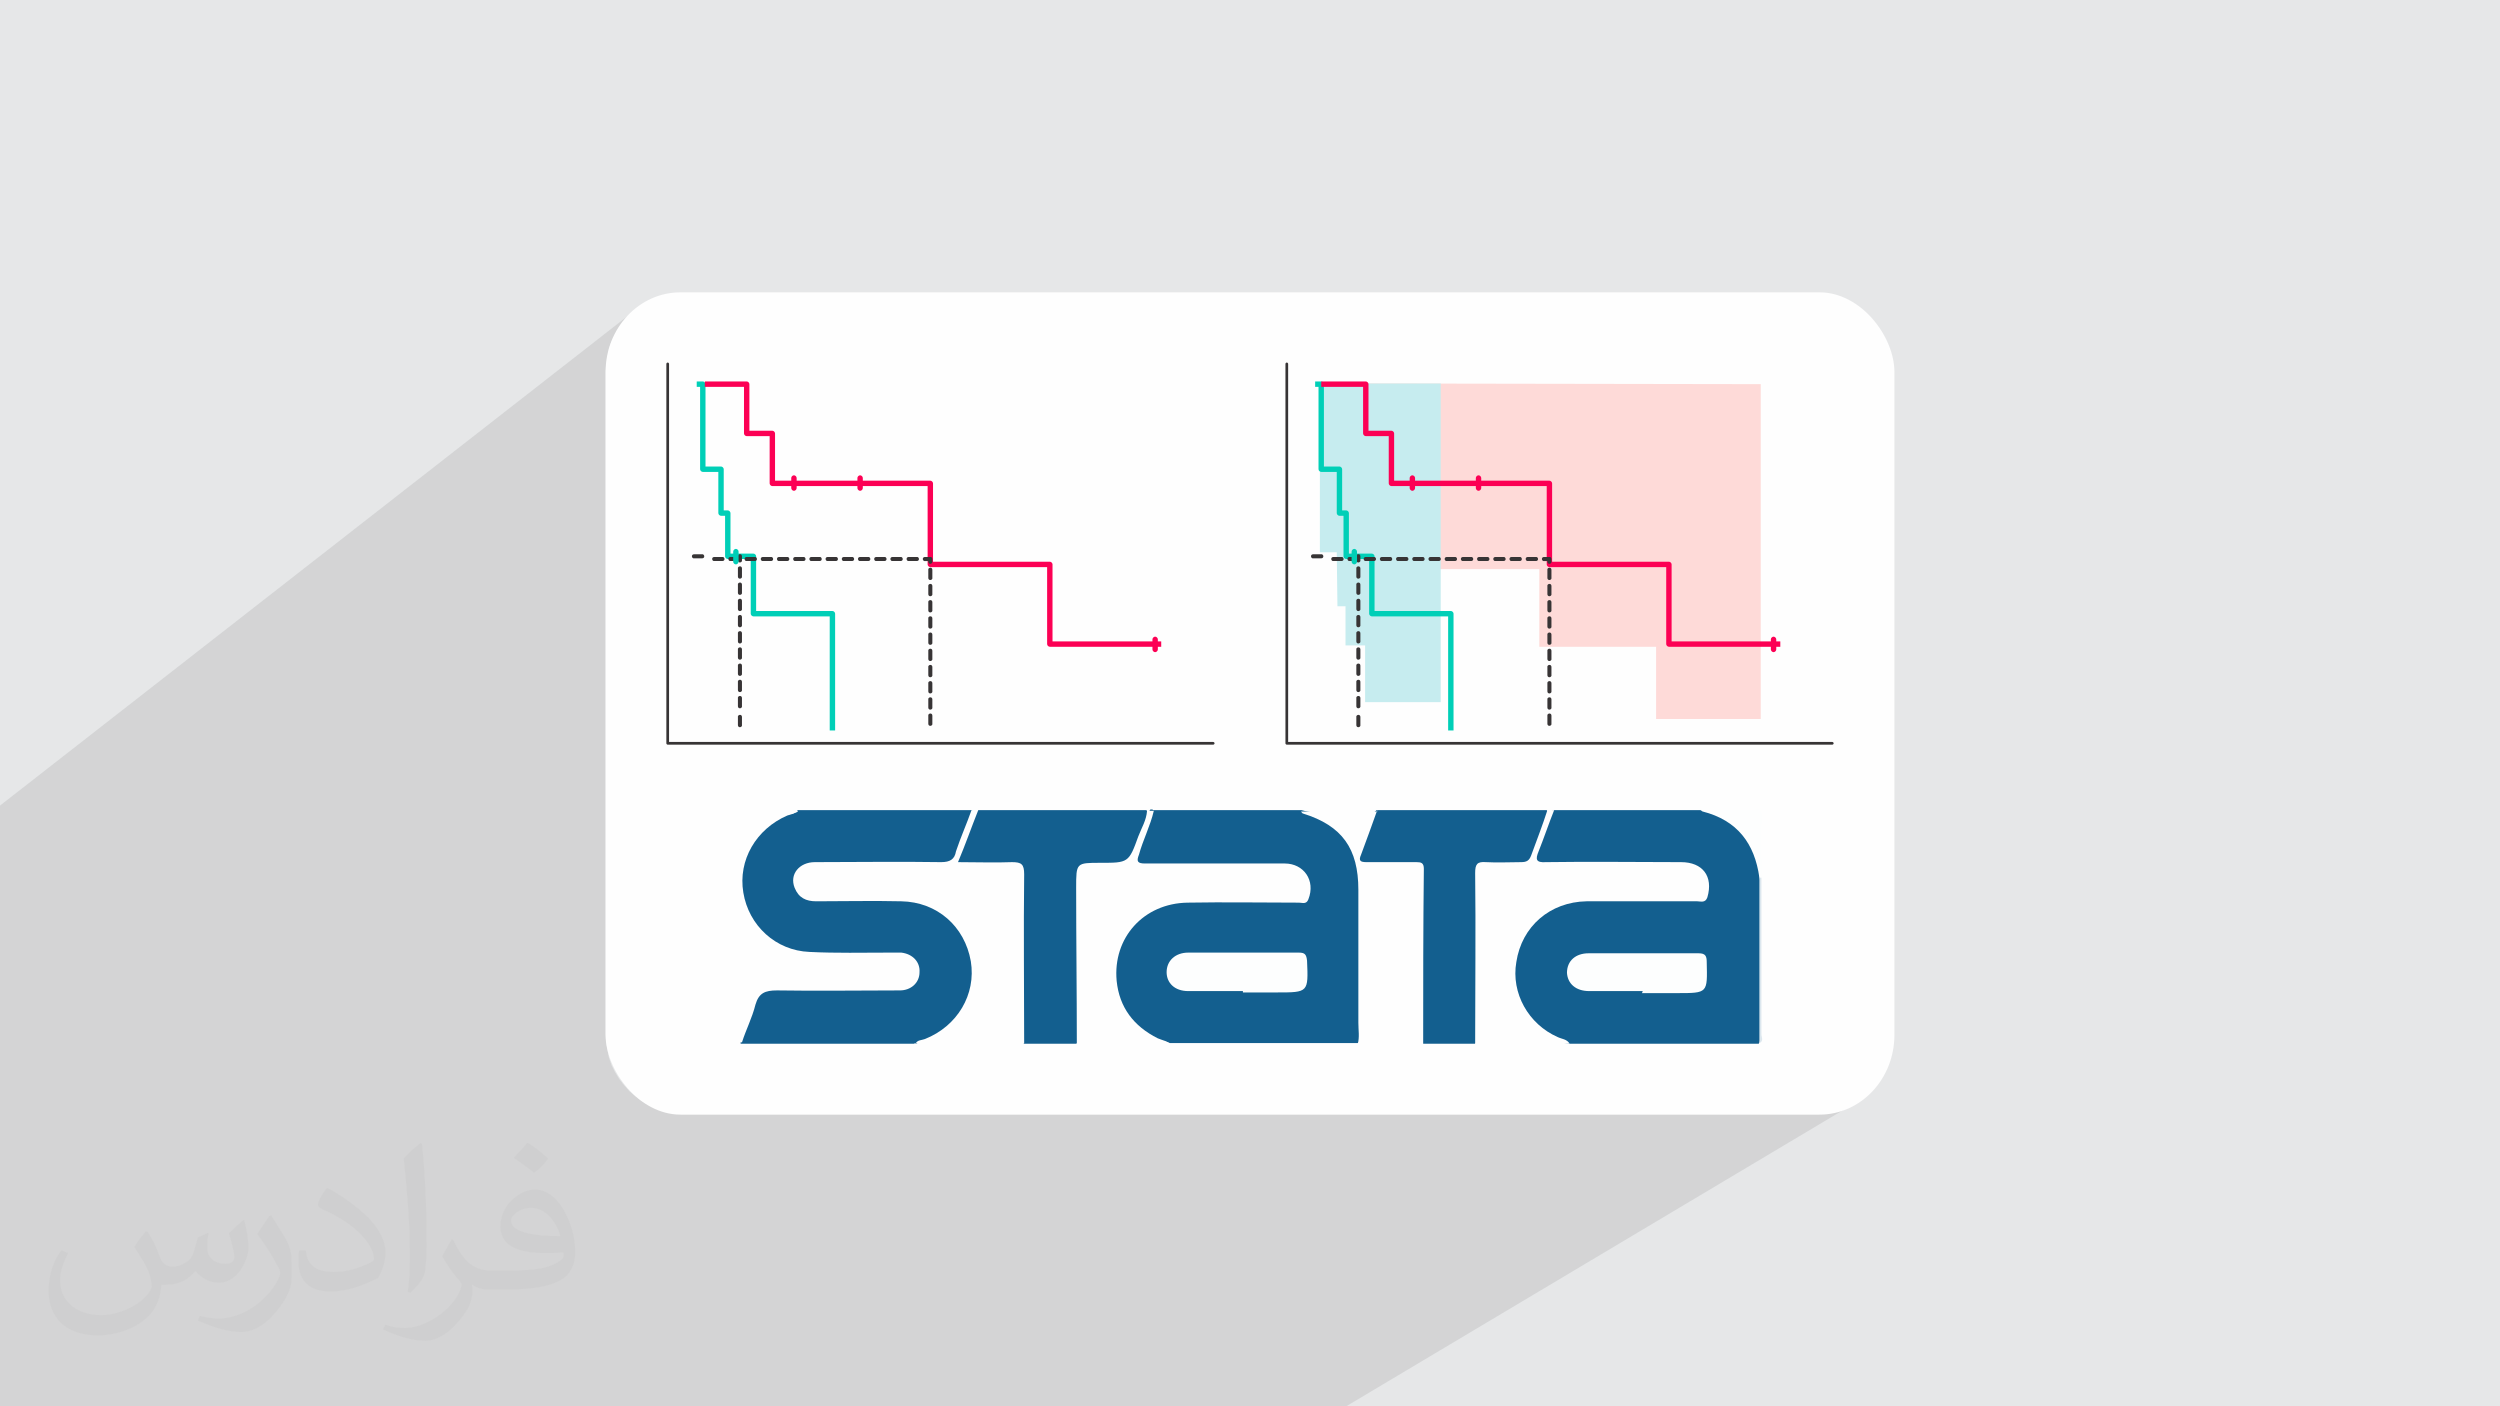 <?xml version="1.0" encoding="UTF-8"?>
<!DOCTYPE svg PUBLIC "-//W3C//DTD SVG 1.1//EN" "http://www.w3.org/Graphics/SVG/1.1/DTD/svg11.dtd">
<!-- Creator: CorelDRAW 2017 -->
<svg xmlns="http://www.w3.org/2000/svg" xml:space="preserve" width="3.703in" height="2.083in" version="1.1" style="shape-rendering:geometricPrecision; text-rendering:geometricPrecision; image-rendering:optimizeQuality; fill-rule:evenodd; clip-rule:evenodd"
viewBox="0 0 3703 2083"
 xmlns:xlink="http://www.w3.org/1999/xlink"
 xmlns:dc="http://purl.org/dc/elements/1.1/"
 xmlns:cc="http://creativecommons.org/ns#"
 xmlns:rdf="http://www.w3.org/1999/02/22-rdf-syntax-ns#"
 xmlns:svg="http://www.w3.org/2000/svg"
 xmlns:sodipodi="http://sodipodi.sourceforge.net/DTD/sodipodi-0.dtd"
 xmlns:inkscape="http://www.inkscape.org/namespaces/inkscape"
 inkscape:version="0.91 r13725"
 sodipodi:docname="CSS3.svg"
 xmlns:xodm="http://www.corel.com/coreldraw/odm/2003"
 enable-background="new 0 0 512 512">
 <defs>
  <style type="text/css">
   <![CDATA[
    .fil2 {fill:#FEFEFE}
    .fil4 {fill:#135F8F}
    .fil12 {fill:#C6ECEF}
    .fil7 {fill:#DCE7EE}
    .fil0 {fill:#E6E7E8}
    .fil6 {fill:#FDFEFE}
    .fil11 {fill:#FEDAD8}
    .fil5 {fill:#FEFEFE}
    .fil8 {fill:#373435;fill-rule:nonzero}
    .fil9 {fill:#00CFB7;fill-rule:nonzero}
    .fil10 {fill:#FC0054;fill-rule:nonzero}
    .fil3 {fill:#373435;fill-opacity:0.031}
    .fil1 {fill:#373435;fill-opacity:0.102}
   ]]>
  </style>
 </defs>
 <g id="Layer_x0020_1">
  <polygon class="fil0" points="-1,0 3704,0 3704,2083 -1,2083 "/>
  <polygon class="fil1" points="1994,2083 -1,2083 -1,1194 940,460 932,468 924,476 917,485 911,495 906,505 902,516 900,527 898,539 897,551 897,1532 898,1544 900,1556 902,1567 906,1578 911,1588 917,1598 924,1607 932,1616 940,1623 949,1630 959,1636 969,1641 980,1645 992,1648 1003,1650 1015,1650 2688,1650 2700,1650 2712,1648 2723,1645 2734,1641 2744,1636 "/>
  <rect class="fil2" x="897" y="433" width="1909" height="1218" rx="111" ry="118"/>
  <path class="fil3" d="M219 1825c7,11 12,21 16,32 3,7 5,19 21,19 5,0 11,-1 17,-5 7,-3 12,-9 14,-17l6 -21 15 -7 1 1c-2,8 -2,15 -2,21 0,18 15,24 27,24 7,0 13,-3 13,-10 0,-8 -4,-22 -8,-35 7,-7 14,-14 22,-20l1 1c4,15 6,30 6,40 0,10 -4,20 -8,27 -7,14 -20,25 -36,25 -12,0 -25,-6 -34,-17l-1 0c-9,11 -22,20 -43,20l-7 0c-1,14 -4,24 -9,33 -13,25 -50,42 -85,42 -49,0 -73,-28 -73,-66 0,-23 7,-45 19,-60l10 4c-7,14 -12,27 -12,40 0,35 29,52 61,52 30,0 68,-20 75,-42 -2,-25 -12,-36 -26,-59 4,-7 10,-15 17,-23l1 0 0 0 2 1 0 0 0 0zm563 -132c10,6 20,14 30,23 -6,8 -12,15 -21,21 -10,-8 -20,-15 -30,-22 7,-8 14,-15 20,-22l1 0 0 0 0 0zm5 96c-17,0 -30,11 -30,19 0,17 33,23 73,23 -5,-20 -22,-42 -43,-42zm-37 93c22,0 41,-1 55,-4 16,-4 30,-12 30,-18 0,-2 0,-3 -1,-5 -9,1 -19,1 -29,1 -29,0 -52,-7 -60,-23 -2,-4 -4,-10 -4,-15 0,-16 7,-32 19,-42 10,-9 21,-14 33,-14 20,0 37,17 48,42 6,14 11,30 11,51 0,14 -4,25 -12,34 -16,15 -45,21 -90,21l-20 0 0 0 -5 0c-11,0 -19,-2 -25,-7l-1 0c0,2 1,5 1,7 0,10 -3,23 -10,33 -20,30 -42,43 -60,43 -19,0 -42,-7 -63,-17l4 -7c7,3 16,5 29,5 34,0 78,-33 84,-64 -1,-3 -3,-6 -7,-10 -10,-12 -16,-22 -22,-32 5,-10 10,-18 14,-25l2 0c14,29 28,46 57,46l4 0 0 0 21 0 0 0 -3 0 0 0 0 0zm-146 31c2,-14 3,-29 3,-43l0 -21c0,-39 -5,-96 -9,-133 7,-8 17,-17 25,-23l2 1c5,47 7,101 7,151 0,13 -1,26 -2,35 -1,12 -8,21 -22,35l-3 -1 0 0 -1 -1 0 0 0 0zm-151 -62c1,18 10,33 41,33 20,0 36,-5 55,-14 3,-2 5,-3 5,-5 0,-12 -9,-27 -24,-41 -14,-13 -34,-25 -51,-32 -6,-3 -8,-5 -8,-8 0,-5 7,-17 13,-24l2 0c20,11 43,27 60,44 15,16 25,33 25,51 0,13 -4,26 -11,38 -22,11 -46,20 -70,20 -29,0 -48,-13 -48,-45 0,-3 0,-9 1,-16l10 0 0 0 0 -1 0 0 0 0zm-52 -52l18 29c7,11 13,22 13,41l0 24c0,19 -12,39 -32,60 -15,14 -29,20 -42,20 -19,0 -40,-6 -65,-17l3 -7c8,2 17,4 28,4 35,0 72,-26 88,-58 2,-4 3,-7 3,-9 0,-4 -2,-8 -4,-11 -9,-17 -19,-33 -30,-47 6,-9 12,-18 18,-27l2 0 0 0 0 -2 0 0 0 0z"/>
  <sodipodi:namedview id="base" pagecolor="#ffffff" bordercolor="#666666" borderopacity="1.0" inkscape:pageopacity="0.0" inkscape:pageshadow="2" inkscape:zoom="0.35" inkscape:cx="181.367" inkscape:cy="256" inkscape:document-units="px" inkscape:current-layer="layer1" showgrid="false" fit-margin-top="0" fit-margin-left="0" fit-margin-right="0" fit-margin-bottom="0" inkscape:window-width="1366" inkscape:window-height="704" inkscape:window-x="0" inkscape:window-y="27" inkscape:window-maximized="1"/>
  <sodipodi:namedview id="base" pagecolor="#ffffff" bordercolor="#666666" borderopacity="1.0" inkscape:pageopacity="0.0" inkscape:pageshadow="2" inkscape:zoom="0.35" inkscape:cx="181.367" inkscape:cy="256" inkscape:document-units="px" inkscape:current-layer="layer1" showgrid="false" fit-margin-top="0" fit-margin-left="0" fit-margin-right="0" fit-margin-bottom="0" inkscape:window-width="1366" inkscape:window-height="704" inkscape:window-x="0" inkscape:window-y="27" inkscape:window-maximized="1"/>
  <sodipodi:namedview id="base" pagecolor="#ffffff" bordercolor="#666666" borderopacity="1.0" inkscape:pageopacity="0.0" inkscape:pageshadow="2" inkscape:zoom="0.35" inkscape:cx="181.367" inkscape:cy="256" inkscape:document-units="px" inkscape:current-layer="layer1" showgrid="false" fit-margin-top="0" fit-margin-left="0" fit-margin-right="0" fit-margin-bottom="0" inkscape:window-width="1366" inkscape:window-height="704" inkscape:window-x="0" inkscape:window-y="27" inkscape:window-maximized="1"/>
  <sodipodi:namedview id="base" pagecolor="#ffffff" bordercolor="#666666" borderopacity="1.0" inkscape:pageopacity="0.0" inkscape:pageshadow="2" inkscape:zoom="0.35" inkscape:cx="181.367" inkscape:cy="256" inkscape:document-units="px" inkscape:current-layer="layer1" showgrid="false" fit-margin-top="0" fit-margin-left="0" fit-margin-right="0" fit-margin-bottom="0" inkscape:window-width="1366" inkscape:window-height="704" inkscape:window-x="0" inkscape:window-y="27" inkscape:window-maximized="1"/>
  <sodipodi:namedview id="base" pagecolor="#ffffff" bordercolor="#666666" borderopacity="1.0" inkscape:pageopacity="0.0" inkscape:pageshadow="2" inkscape:zoom="0.35" inkscape:cx="181.367" inkscape:cy="256" inkscape:document-units="px" inkscape:current-layer="layer1" showgrid="false" fit-margin-top="0" fit-margin-left="0" fit-margin-right="0" fit-margin-bottom="0" inkscape:window-width="1366" inkscape:window-height="704" inkscape:window-x="0" inkscape:window-y="27" inkscape:window-maximized="1"/>
  <sodipodi:namedview id="base" pagecolor="#ffffff" bordercolor="#666666" borderopacity="1.0" inkscape:pageopacity="0.0" inkscape:pageshadow="2" inkscape:zoom="0.35" inkscape:cx="181.367" inkscape:cy="256" inkscape:document-units="px" inkscape:current-layer="layer1" showgrid="false" fit-margin-top="0" fit-margin-left="0" fit-margin-right="0" fit-margin-bottom="0" inkscape:window-width="1366" inkscape:window-height="704" inkscape:window-x="0" inkscape:window-y="27" inkscape:window-maximized="1"/>
  <sodipodi:namedview id="base" pagecolor="#ffffff" bordercolor="#666666" borderopacity="1.0" inkscape:pageopacity="0.0" inkscape:pageshadow="2" inkscape:zoom="0.35" inkscape:cx="181.367" inkscape:cy="256" inkscape:document-units="px" inkscape:current-layer="layer1" showgrid="false" fit-margin-top="0" fit-margin-left="0" fit-margin-right="0" fit-margin-bottom="0" inkscape:window-width="1366" inkscape:window-height="704" inkscape:window-x="0" inkscape:window-y="27" inkscape:window-maximized="1"/>
  <sodipodi:namedview id="base" pagecolor="#ffffff" bordercolor="#666666" borderopacity="1.0" inkscape:pageopacity="0.0" inkscape:pageshadow="2" inkscape:zoom="0.35" inkscape:cx="181.367" inkscape:cy="256" inkscape:document-units="px" inkscape:current-layer="layer1" showgrid="false" fit-margin-top="0" fit-margin-left="0" fit-margin-right="0" fit-margin-bottom="0" inkscape:window-width="1366" inkscape:window-height="704" inkscape:window-x="0" inkscape:window-y="27" inkscape:window-maximized="1"/>
  <g id="_1835704351376">
   <g id="_2792696375248">
    <g>
     <g>
      <path class="fil4" d="M2301 1200c72,0 144,0 217,0 33,2 59,18 76,45 13,19 11,40 13,60 0,74 0,149 0,223 0,6 2,12 -2,18 -94,0 -187,0 -281,0 -41,-5 -66,-30 -81,-67 -27,-69 25,-149 100,-150 50,-1 100,0 150,0 21,0 25,-3 25,-18 0,-17 -9,-25 -26,-25 -60,-1 -121,0 -182,0 -10,0 -20,0 -29,-1 -8,-1 -14,-6 -11,-15 7,-22 15,-44 24,-64 1,-3 4,-4 6,-6l1 0z"/>
      <path class="fil4" d="M1708 1200c73,0 146,0 220,0 13,4 25,3 37,9 23,13 38,32 47,59 8,21 7,42 7,63 0,62 0,126 0,188 0,10 2,20 -8,26 -93,0 -185,0 -278,0 -13,-5 -27,-4 -40,-12 -25,-17 -41,-40 -47,-69 -12,-67 24,-116 78,-133 10,-3 20,-4 30,-4 50,0 100,0 150,0 10,0 21,1 22,-14 1,-15 -9,-26 -22,-28 -7,-1 -14,-1 -21,-1 -59,0 -117,0 -176,0 -7,0 -13,0 -20,-1 -8,-2 -15,-7 -12,-15 10,-23 14,-49 29,-69l3 0z"/>
      <path class="fil4" d="M1181 1200c86,0 172,0 259,0 1,2 2,3 1,5 -7,25 -17,50 -27,73 -4,9 -14,7 -22,7 -56,0 -111,0 -166,0 -8,0 -16,0 -22,1 -11,2 -18,8 -19,19 -1,11 6,17 15,20 8,3 17,3 25,3 37,0 74,1 111,0 48,-2 96,39 107,81 13,50 -7,101 -50,127 -12,7 -25,5 -37,10 -86,0 -172,0 -259,0 0,-25 9,-48 20,-70 6,-13 17,-14 28,-14 56,0 111,0 168,0 7,0 14,0 21,-1 11,-2 19,-8 20,-19 1,-12 -7,-18 -17,-20 -8,-3 -16,-3 -23,-3 -37,0 -74,0 -111,0 -46,-1 -78,-23 -98,-63 -11,-22 -9,-48 -6,-71 5,-44 32,-71 75,-80 3,-1 5,-1 8,-3l-1 -1z"/>
      <path class="fil5" d="M1356 1546c3,-6 9,-5 14,-7 48,-19 76,-66 68,-115 -9,-52 -50,-88 -103,-89 -42,-1 -84,0 -126,0 -15,0 -26,-5 -32,-20 -8,-20 7,-38 30,-38 62,0 125,-1 187,0 13,0 20,-4 22,-16 7,-21 16,-41 23,-61 3,0 7,0 10,0 5,7 3,13 0,20 -4,11 -9,22 -13,33 -4,11 0,17 12,17 17,0 33,0 50,0 20,1 25,5 25,24 1,77 1,155 0,232 0,7 -1,14 -8,19 -54,0 -107,0 -161,0l1 1z"/>
      <path class="fil4" d="M2185 1546c-25,0 -52,0 -77,0 -9,-7 -8,-17 -8,-25 0,-66 0,-133 0,-200 0,-6 0,-12 0,-18 0,-12 -7,-18 -19,-18 -17,0 -33,0 -50,0 -20,-1 -25,-8 -20,-25 6,-21 10,-45 28,-60 84,0 168,0 252,0 2,2 3,5 2,8 -8,22 -17,45 -25,67 -3,7 -9,9 -16,9 -12,1 -23,0 -35,1 -21,0 -24,4 -24,24 0,52 0,104 0,156 0,20 0,40 0,60 0,8 0,16 -7,20l-1 0z"/>
      <path class="fil4" d="M1517 1546c0,-84 -1,-168 0,-251 0,-15 -4,-18 -18,-18 -25,1 -52,0 -80,0 11,-26 20,-52 30,-77 83,0 166,0 249,0 5,5 3,10 1,15 -7,20 -15,39 -22,59 -3,8 -9,11 -17,11 -12,1 -22,0 -34,1 -21,0 -24,3 -24,24 0,50 0,100 0,150 0,22 0,44 0,66 0,8 -1,16 -8,20 -26,0 -52,0 -78,0l1 -1z"/>
      <path class="fil5" d="M2185 1546c0,-84 1,-169 0,-253 0,-13 3,-17 16,-16 18,1 34,0 52,0 8,0 12,-2 15,-10 8,-22 17,-45 24,-67 3,0 7,0 10,0 -8,20 -15,41 -23,61 -5,12 -4,17 11,16 66,-1 134,0 200,0 32,0 48,21 39,52 -3,9 -10,6 -15,6 -55,0 -109,0 -164,0 -54,1 -96,37 -104,90 -8,46 18,92 61,111 6,3 14,3 18,10 -46,0 -93,0 -139,0l0 0z"/>
      <path class="fil5" d="M1595 1546c0,-77 -1,-154 -1,-231 0,-37 0,-37 36,-37 41,0 42,0 56,-39 5,-13 12,-24 13,-38 3,0 7,0 10,0 -5,22 -16,43 -22,65 -4,10 -2,13 9,13 68,0 138,0 207,0 28,0 46,25 35,53 -3,8 -9,5 -14,5 -55,0 -110,-1 -165,0 -65,1 -111,52 -105,116 4,39 25,67 61,85 7,3 15,4 20,10 -46,0 -93,0 -139,0l0 -1z"/>
      <path class="fil5" d="M2040 1200c-8,22 -16,45 -24,66 -4,9 -1,11 8,11 24,0 50,0 74,0 7,0 11,1 11,10 -1,87 -1,173 -1,260 -32,0 -64,0 -97,0 3,-11 1,-21 1,-32 0,-65 0,-131 0,-197 0,-61 -24,-95 -82,-113 -1,0 -2,-2 -3,-3 38,0 75,0 113,0l0 -1z"/>
      <path class="fil5" d="M1181 1200c-3,6 -10,6 -15,8 -46,20 -73,66 -65,114 8,49 48,86 98,88 40,2 79,1 119,1 6,0 11,0 17,0 17,2 28,14 27,29 0,16 -13,27 -29,27 -60,0 -122,1 -182,0 -18,0 -27,4 -32,21 -5,20 -14,37 -20,56 -7,0 -3,-6 -3,-8 0,-109 0,-219 -1,-328 0,-9 3,-10 11,-10 25,0 52,0 77,0l0 1z"/>
      <path class="fil6" d="M2606 1300c-7,-51 -33,-85 -84,-98 -1,0 -2,-2 -4,-3 27,0 55,0 82,0 7,0 9,1 9,9 -1,30 0,61 0,92 -1,2 -2,2 -3,0z"/>
      <path class="fil7" d="M2606 1300c1,0 2,0 3,0 0,77 0,155 0,232 0,4 4,10 -3,13 0,-82 0,-164 0,-245l0 0z"/>
      <path class="fil6" d="M2433 1468c-26,0 -53,0 -79,0 -20,0 -32,-11 -33,-27 0,-18 13,-29 32,-29 55,0 108,0 163,0 10,0 12,4 12,13 1,46 2,46 -44,46 -18,0 -34,0 -52,0l1 -2z"/>
      <path class="fil6" d="M1841 1468c-26,0 -54,0 -81,0 -20,0 -32,-12 -32,-28 0,-17 13,-29 32,-29 55,0 109,0 164,0 9,0 11,3 12,12 2,47 2,47 -45,47 -17,0 -33,0 -50,0l0 -1z"/>
     </g>
    </g>
   </g>
   <g>
    <g>
     <path class="fil8" d="M987 539c0,-1 1,-2 2,-2 1,0 2,1 2,2l0 560 806 0c1,0 2,1 2,2 0,1 -1,2 -2,2l-808 0c-1,0 -2,-1 -2,-2l0 -562z"/>
     <path class="fil9" d="M1032 565l9 0c2,0 4,2 4,4l0 122 23 0c2,0 4,2 4,4l0 61 6 0c2,0 4,2 4,4l0 60 34 0c2,0 4,2 4,4l0 81 113 0c2,0 4,2 4,4l0 173 -8 0 0 -169 -113 0c-2,0 -4,-2 -4,-4l0 -81 -34 0c-2,0 -4,-2 -4,-4l0 -60 -6 0c-2,0 -4,-2 -4,-4l0 -61 -23 0c-2,0 -4,-2 -4,-4l0 -122 -5 0 0 -8z"/>
     <path class="fil10" d="M1044 565l62 0c2,0 4,2 4,4l0 69 34 0c2,0 4,2 4,4l0 70 230 0c2,0 4,2 4,4l0 116 173 0c2,0 4,2 4,4l0 114 161 0 0 8 -165 0c-2,0 -4,-2 -4,-4l0 -114 -173 0c-2,0 -4,-2 -4,-4l0 -116 -230 0c-2,0 -4,-2 -4,-4l0 -70 -34 0c-2,0 -4,-2 -4,-4l0 -69 -58 0 0 -8z"/>
     <path class="fil8" d="M1028 821c-4,0 -4,5 -1,6 0,0 0,0 1,0l12 0c4,0 4,-5 1,-6 0,0 0,0 -1,0l-12 0zm347 251c0,4 5,4 6,1 0,0 0,0 0,-1l0 -12c0,-4 -5,-4 -6,-1 0,0 0,0 0,1l0 12zm0 -24c0,4 5,4 6,1 0,0 0,0 0,-1l0 -12c0,-4 -5,-4 -6,-1 0,0 0,0 0,1l0 12zm0 -24c0,4 5,4 6,1 0,0 0,0 0,-1l0 -12c0,-4 -5,-4 -6,-1 0,0 0,0 0,1l0 12zm0 -24c0,4 5,4 6,1 0,0 0,0 0,-1l0 -12c0,-4 -5,-4 -6,-1 0,0 0,0 0,1l0 12zm0 -24c0,4 5,4 6,1 0,0 0,0 0,-1l0 -12c0,-4 -5,-4 -6,-1 0,0 0,0 0,1l0 12zm0 -24c0,4 5,4 6,1 0,0 0,0 0,-1l0 -12c0,-4 -5,-4 -6,-1 0,0 0,0 0,1l0 12zm0 -24c0,4 5,4 6,1 0,0 0,0 0,-1l0 -12c0,-4 -5,-4 -6,-1 0,0 0,0 0,1l0 12zm0 -24c0,4 5,4 6,1 0,0 0,0 0,-1l0 -12c0,-4 -5,-4 -6,-1 0,0 0,0 0,1l0 12zm0 -24c0,4 5,4 6,1 0,0 0,0 0,-1l0 -12c0,-4 -5,-4 -6,-1 0,0 0,0 0,1l0 12zm0 -24c0,4 5,4 6,1 0,0 0,0 0,-1l0 -12c0,-4 -5,-4 -6,-1 0,0 0,0 0,1l0 12zm0 -24c0,4 5,4 6,1 0,0 0,0 0,-1l0 -4 0 0c0,-1 -1,-3 -2,-3 0,0 0,0 -1,0l-8 0c-4,0 -4,5 -1,6 0,0 0,0 1,0l5 0 0 1zm-17 -1c4,0 4,-5 1,-6 0,0 0,0 -1,0l-12 0c-4,0 -4,5 -1,6 0,0 0,0 1,0l12 0zm-24 0c4,0 4,-5 1,-6 0,0 0,0 -1,0l-12 0c-4,0 -4,5 -1,6 0,0 0,0 1,0l12 0zm-24 0c4,0 4,-5 1,-6 0,0 0,0 -1,0l-12 0c-4,0 -4,5 -1,6 0,0 0,0 1,0l12 0zm-24 0c4,0 4,-5 1,-6 0,0 0,0 -1,0l-12 0c-4,0 -4,5 -1,6 0,0 0,0 1,0l12 0zm-24 0c4,0 4,-5 1,-6 0,0 0,0 -1,0l-12 0c-4,0 -4,5 -1,6 0,0 0,0 1,0l12 0zm-24 0c4,0 4,-5 1,-6 0,0 0,0 -1,0l-12 0c-4,0 -4,5 -1,6 0,0 0,0 1,0l12 0zm-24 0c4,0 4,-5 1,-6 0,0 0,0 -1,0l-12 0c-4,0 -4,5 -1,6 0,0 0,0 1,0l12 0zm-24 0c4,0 4,-5 1,-6 0,0 0,0 -1,0l-12 0c-4,0 -4,5 -1,6 0,0 0,0 1,0l12 0zm-24 0c4,0 4,-5 1,-6 0,0 0,0 -1,0l-12 0c-4,0 -4,5 -1,6 0,0 0,0 1,0l12 0zm-24 0c4,0 4,-5 1,-6 0,0 0,0 -1,0l-12 0c-4,0 -4,5 -1,6 0,0 0,0 1,0l12 0zm-24 0c4,0 4,-5 1,-6 0,0 0,0 -1,0l-12 0c-4,0 -4,5 -1,6 0,0 0,0 1,0l12 0zm-24 0c4,0 4,-5 1,-6 0,0 0,0 -1,0l-12 0c-4,0 -4,5 -1,6 0,0 0,0 1,0l12 0zm-24 0c4,0 4,-5 1,-6 0,0 0,0 -1,0l-12 0c-4,0 -4,5 -1,6 0,0 0,0 1,0l12 0z"/>
     <path class="fil8" d="M1093 1074c0,4 5,4 6,1 0,0 0,0 0,-1l0 -12c0,-4 -5,-4 -6,-1 0,0 0,0 0,1l0 12zm6 -250c0,-4 -5,-4 -6,-1 0,0 0,0 0,1l0 6c0,4 5,4 6,1 0,0 0,0 0,-1l0 -6zm0 18c0,-4 -5,-4 -6,-1 0,0 0,0 0,1l0 12c0,4 5,4 6,1 0,0 0,0 0,-1l0 -12zm0 24c0,-4 -5,-4 -6,-1 0,0 0,0 0,1l0 12c0,4 5,4 6,1 0,0 0,0 0,-1l0 -12zm0 24c0,-4 -5,-4 -6,-1 0,0 0,0 0,1l0 12c0,4 5,4 6,1 0,0 0,0 0,-1l0 -12zm0 24c0,-4 -5,-4 -6,-1 0,0 0,0 0,1l0 12c0,4 5,4 6,1 0,0 0,0 0,-1l0 -12zm0 24c0,-4 -5,-4 -6,-1 0,0 0,0 0,1l0 12c0,4 5,4 6,1 0,0 0,0 0,-1l0 -12zm0 24c0,-4 -5,-4 -6,-1 0,0 0,0 0,1l0 12c0,4 5,4 6,1 0,0 0,0 0,-1l0 -12zm0 24c0,-4 -5,-4 -6,-1 0,0 0,0 0,1l0 12c0,4 5,4 6,1 0,0 0,0 0,-1l0 -12zm0 24c0,-4 -5,-4 -6,-1 0,0 0,0 0,1l0 12c0,4 5,4 6,1 0,0 0,0 0,-1l0 -12zm0 24c0,-4 -5,-4 -6,-1 0,0 0,0 0,1l0 12c0,4 5,4 6,1 0,0 0,0 0,-1l0 -12z"/>
     <path class="fil10" d="M1270 708c0,-2 2,-4 4,-4 2,0 4,2 4,4l0 15c0,2 -2,4 -4,4 -2,0 -4,-2 -4,-4l0 -15z"/>
     <path class="fil10" d="M1172 708c0,-2 2,-4 4,-4 2,0 4,2 4,4l0 15c0,2 -2,4 -4,4 -2,0 -4,-2 -4,-4l0 -15z"/>
     <path class="fil10" d="M1707 947c0,-2 2,-4 4,-4 2,0 4,2 4,4l0 15c0,2 -2,4 -4,4 -2,0 -4,-2 -4,-4l0 -15z"/>
     <path class="fil9" d="M1086 817c0,-2 2,-4 4,-4 2,0 4,2 4,4l0 15c0,2 -2,4 -4,4 -2,0 -4,-2 -4,-4l0 -15z"/>
    </g>
    <g>
     <polygon class="fil11" points="2017,568 2608,569 2608,1065 2453,1065 2453,958 2280,958 2280,843 2047,843 2047,721 2016,721 "/>
     <polygon class="fil12" points="2134,568 2134,1040 2022,1040 2022,956 1993,956 1993,898 1981,898 1980,818 1955,818 1955,568 "/>
     <path class="fil8" d="M1904 539c0,-1 1,-2 2,-2 1,0 2,1 2,2l0 560 806 0c1,0 2,1 2,2 0,1 -1,2 -2,2l-808 0c-1,0 -2,-1 -2,-2l0 -562z"/>
     <path class="fil9" d="M1948 565l9 0c2,0 4,2 4,4l0 122 23 0c2,0 4,2 4,4l0 61 6 0c2,0 4,2 4,4l0 60 34 0c2,0 4,2 4,4l0 81 113 0c2,0 4,2 4,4l0 173 -8 0 0 -169 -113 0c-2,0 -4,-2 -4,-4l0 -81 -34 0c-2,0 -4,-2 -4,-4l0 -60 -6 0c-2,0 -4,-2 -4,-4l0 -61 -23 0c-2,0 -4,-2 -4,-4l0 -122 -5 0 0 -8z"/>
     <path class="fil10" d="M1957 565l66 0c2,0 4,2 4,4l0 0 0 69 34 0c2,0 4,2 4,4l0 70 230 0c2,0 4,2 4,4l0 116 173 0c2,0 4,2 4,4l0 114 161 0 0 8 -165 0c-2,0 -4,-2 -4,-4l0 -114 -173 0c-2,0 -4,-2 -4,-4l0 -116 -230 0c-2,0 -4,-2 -4,-4l0 -70 -34 0c-2,0 -4,-2 -4,-4l0 -69 -62 0 0 -8z"/>
     <path class="fil8" d="M1945 821c-4,0 -4,5 -1,6 0,0 0,0 1,0l12 0c4,0 4,-5 1,-6 0,0 0,0 -1,0l-12 0zm347 251c0,4 5,4 6,1 0,0 0,0 0,-1l0 -12c0,-4 -5,-4 -6,-1 0,0 0,0 0,1l0 12zm0 -24c0,4 5,4 6,1 0,0 0,0 0,-1l0 -12c0,-4 -5,-4 -6,-1 0,0 0,0 0,1l0 12zm0 -24c0,4 5,4 6,1 0,0 0,0 0,-1l0 -12c0,-4 -5,-4 -6,-1 0,0 0,0 0,1l0 12zm0 -24c0,4 5,4 6,1 0,0 0,0 0,-1l0 -12c0,-4 -5,-4 -6,-1 0,0 0,0 0,1l0 12zm0 -24c0,4 5,4 6,1 0,0 0,0 0,-1l0 -12c0,-4 -5,-4 -6,-1 0,0 0,0 0,1l0 12zm0 -24c0,4 5,4 6,1 0,0 0,0 0,-1l0 -12c0,-4 -5,-4 -6,-1 0,0 0,0 0,1l0 12zm0 -24c0,4 5,4 6,1 0,0 0,0 0,-1l0 -12c0,-4 -5,-4 -6,-1 0,0 0,0 0,1l0 12zm0 -24c0,4 5,4 6,1 0,0 0,0 0,-1l0 -12c0,-4 -5,-4 -6,-1 0,0 0,0 0,1l0 12zm0 -24c0,4 5,4 6,1 0,0 0,0 0,-1l0 -12c0,-4 -5,-4 -6,-1 0,0 0,0 0,1l0 12zm0 -24c0,4 5,4 6,1 0,0 0,0 0,-1l0 -12c0,-4 -5,-4 -6,-1 0,0 0,0 0,1l0 12zm0 -24c0,4 5,4 6,1 0,0 0,0 0,-1l0 -4 0 0c0,-1 -1,-3 -2,-3 0,0 0,0 -1,0l-8 0c-4,0 -4,5 -1,6 0,0 0,0 1,0l5 0 0 1zm-17 -1c4,0 4,-5 1,-6 0,0 0,0 -1,0l-12 0c-4,0 -4,5 -1,6 0,0 0,0 1,0l12 0zm-24 0c4,0 4,-5 1,-6 0,0 0,0 -1,0l-12 0c-4,0 -4,5 -1,6 0,0 0,0 1,0l12 0zm-24 0c4,0 4,-5 1,-6 0,0 0,0 -1,0l-12 0c-4,0 -4,5 -1,6 0,0 0,0 1,0l12 0zm-24 0c4,0 4,-5 1,-6 0,0 0,0 -1,0l-12 0c-4,0 -4,5 -1,6 0,0 0,0 1,0l12 0zm-24 0c4,0 4,-5 1,-6 0,0 0,0 -1,0l-12 0c-4,0 -4,5 -1,6 0,0 0,0 1,0l12 0zm-24 0c4,0 4,-5 1,-6 0,0 0,0 -1,0l-12 0c-4,0 -4,5 -1,6 0,0 0,0 1,0l12 0zm-24 0c4,0 4,-5 1,-6 0,0 0,0 -1,0l-12 0c-4,0 -4,5 -1,6 0,0 0,0 1,0l12 0zm-24 0c4,0 4,-5 1,-6 0,0 0,0 -1,0l-12 0c-4,0 -4,5 -1,6 0,0 0,0 1,0l12 0zm-24 0c4,0 4,-5 1,-6 0,0 0,0 -1,0l-12 0c-4,0 -4,5 -1,6 0,0 0,0 1,0l12 0zm-24 0c4,0 4,-5 1,-6 0,0 0,0 -1,0l-12 0c-4,0 -4,5 -1,6 0,0 0,0 1,0l12 0zm-24 0c4,0 4,-5 1,-6 0,0 0,0 -1,0l-12 0c-4,0 -4,5 -1,6 0,0 0,0 1,0l12 0zm-24 0c4,0 4,-5 1,-6 0,0 0,0 -1,0l-12 0c-4,0 -4,5 -1,6 0,0 0,0 1,0l12 0zm-24 0c4,0 4,-5 1,-6 0,0 0,0 -1,0l-12 0c-4,0 -4,5 -1,6 0,0 0,0 1,0l12 0z"/>
     <path class="fil8" d="M2009 1074c0,4 5,4 6,1 0,0 0,0 0,-1l0 -12c0,-4 -5,-4 -6,-1 0,0 0,0 0,1l0 12zm6 -250c0,-4 -5,-4 -6,-1 0,0 0,0 0,1l0 6c0,4 5,4 6,1 0,0 0,0 0,-1l0 -6zm0 18c0,-4 -5,-4 -6,-1 0,0 0,0 0,1l0 12c0,4 5,4 6,1 0,0 0,0 0,-1l0 -12zm0 24c0,-4 -5,-4 -6,-1 0,0 0,0 0,1l0 12c0,4 5,4 6,1 0,0 0,0 0,-1l0 -12zm0 24c0,-4 -5,-4 -6,-1 0,0 0,0 0,1l0 12c0,4 5,4 6,1 0,0 0,0 0,-1l0 -12zm0 24c0,-4 -5,-4 -6,-1 0,0 0,0 0,1l0 12c0,4 5,4 6,1 0,0 0,0 0,-1l0 -12zm0 24c0,-4 -5,-4 -6,-1 0,0 0,0 0,1l0 12c0,4 5,4 6,1 0,0 0,0 0,-1l0 -12zm0 24c0,-4 -5,-4 -6,-1 0,0 0,0 0,1l0 12c0,4 5,4 6,1 0,0 0,0 0,-1l0 -12zm0 24c0,-4 -5,-4 -6,-1 0,0 0,0 0,1l0 12c0,4 5,4 6,1 0,0 0,0 0,-1l0 -12zm0 24c0,-4 -5,-4 -6,-1 0,0 0,0 0,1l0 12c0,4 5,4 6,1 0,0 0,0 0,-1l0 -12zm0 24c0,-4 -5,-4 -6,-1 0,0 0,0 0,1l0 12c0,4 5,4 6,1 0,0 0,0 0,-1l0 -12z"/>
     <path class="fil10" d="M2186 708c0,-2 2,-4 4,-4 2,0 4,2 4,4l0 15c0,2 -2,4 -4,4 -2,0 -4,-2 -4,-4l0 -15z"/>
     <path class="fil10" d="M2088 708c0,-2 2,-4 4,-4 2,0 4,2 4,4l0 15c0,2 -2,4 -4,4 -2,0 -4,-2 -4,-4l0 -15z"/>
     <path class="fil10" d="M2623 947c0,-2 2,-4 4,-4 2,0 4,2 4,4l0 15c0,2 -2,4 -4,4 -2,0 -4,-2 -4,-4l0 -15z"/>
     <path class="fil9" d="M2002 817c0,-2 2,-4 4,-4 2,0 4,2 4,4l0 15c0,2 -2,4 -4,4 -2,0 -4,-2 -4,-4l0 -15z"/>
    </g>
   </g>
  </g>
 </g>
</svg>
